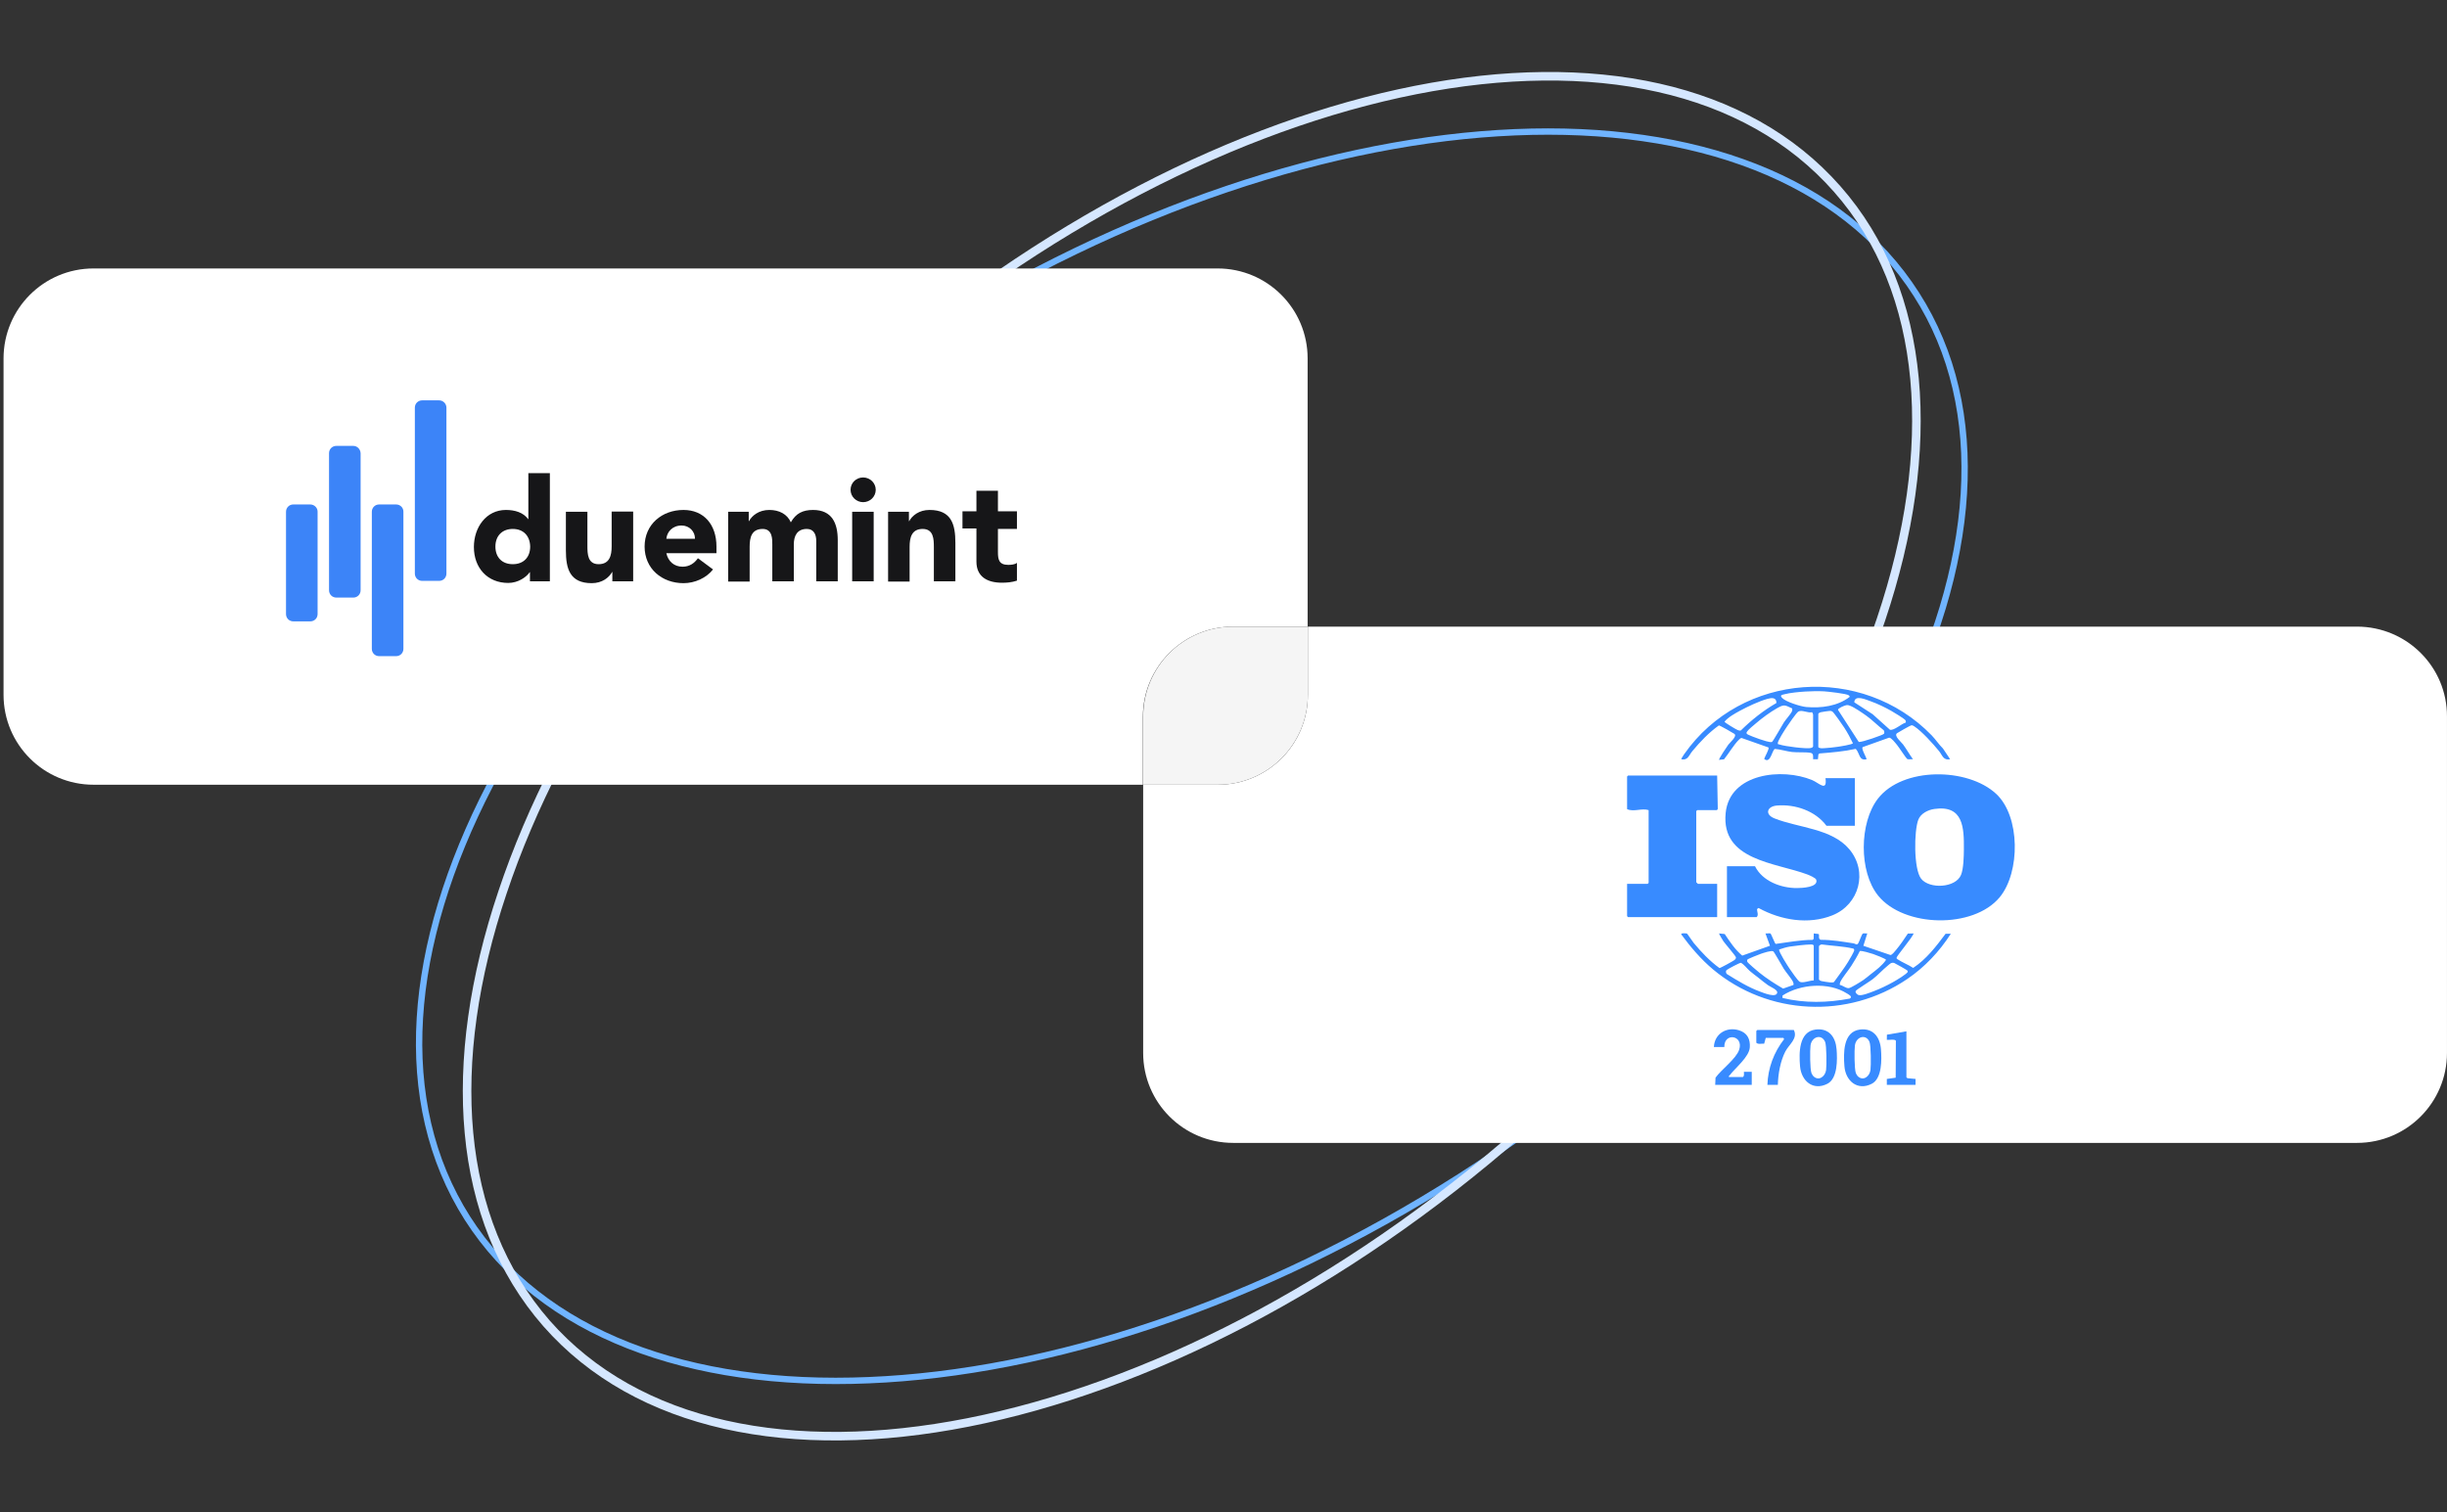 <svg width="385" height="238" viewBox="0 0 385 238" fill="none" xmlns="http://www.w3.org/2000/svg">
<rect x="0" y="0" width="385" height="238" fill="#333333" stroke="none"/>
<path d="M73.533 191.685C85.162 209.918 108.421 218.391 136.706 217.187C164.991 216.024 198.177 205.266 229.701 185.164C261.226 165.061 284.983 139.435 297.983 114.307C310.983 89.178 313.143 64.466 301.514 46.315C289.884 28.082 266.625 19.609 238.34 20.813C210.055 22.018 176.87 32.734 145.345 52.836C113.821 72.939 89.98 98.482 77.063 123.61C64.063 148.738 61.903 173.368 73.533 191.685Z" stroke="#70B4FF"/>
<path d="M85.993 208.257C100.281 224.497 124.537 229.315 152.323 223.832C180.068 218.35 211.26 202.65 239.337 177.978C267.414 153.307 286.935 124.316 295.948 97.485C304.961 70.654 303.3 45.9 289.053 29.743C274.766 13.503 250.51 8.685 222.723 14.168C194.979 19.65 163.786 35.35 135.709 60.022C107.632 84.693 87.987 113.642 79.057 140.432C70.044 167.263 71.705 191.934 85.993 208.257Z" stroke="#D5E7FF" stroke-width="1.345"/>
<path d="M193.982 98.607H205.736V56.408C205.736 48.558 199.381 42.245 191.573 42.245H14.72C6.871 42.245 0.557 48.6 0.557 56.408V109.323C0.557 117.173 6.912 123.486 14.72 123.486H179.819V112.77C179.819 104.962 186.173 98.607 193.982 98.607Z" fill="white"/>
<path d="M48.816 79.382H46.152C45.504 79.382 45 79.886 45 80.534V96.629C45 97.277 45.504 97.781 46.152 97.781H48.816C49.465 97.781 49.969 97.277 49.969 96.629V80.498C49.969 79.886 49.429 79.382 48.816 79.382Z" fill="#3C84F8"/>
<path d="M55.585 70.165H52.921C52.273 70.165 51.769 70.669 51.769 71.317V92.884C51.769 93.532 52.273 94.036 52.921 94.036H55.585C56.233 94.036 56.737 93.532 56.737 92.884V71.317C56.702 70.669 56.197 70.165 55.585 70.165Z" fill="#3C84F8"/>
<path d="M62.318 79.382H59.654C59.006 79.382 58.502 79.886 58.502 80.534V102.101C58.502 102.749 59.006 103.254 59.654 103.254H62.318C62.966 103.254 63.47 102.749 63.47 102.101V80.498C63.47 79.886 62.966 79.382 62.318 79.382Z" fill="#3C84F8"/>
<path d="M69.087 63H66.423C65.775 63 65.271 63.504 65.271 64.152V90.256C65.271 90.904 65.775 91.408 66.423 91.408H69.087C69.735 91.408 70.239 90.904 70.239 90.256V64.152C70.239 63.54 69.735 63 69.087 63Z" fill="#3C84F8"/>
<path d="M86.514 91.48H83.381V90.04H83.345C82.805 90.832 81.509 91.732 79.961 91.732C76.72 91.732 74.56 89.392 74.56 86.079C74.56 83.019 76.468 80.246 79.601 80.246C81.005 80.246 82.337 80.642 83.093 81.687H83.129V74.45H86.514V91.48ZM80.681 83.235C78.989 83.235 77.945 84.351 77.945 86.007C77.945 87.663 78.953 88.78 80.681 88.78C82.409 88.78 83.417 87.663 83.417 86.007C83.381 84.351 82.373 83.235 80.681 83.235Z" fill="#161618"/>
<path d="M99.62 91.48H96.343V90.004H96.307C95.839 90.868 94.759 91.768 93.103 91.768C89.646 91.768 89.034 89.5 89.034 86.583V80.534H92.419V85.899C92.419 87.159 92.455 88.78 94.183 88.78C95.911 88.78 96.235 87.411 96.235 85.971V80.498H99.62V91.48Z" fill="#161618"/>
<path d="M112.185 89.608C111.105 90.976 109.305 91.768 107.541 91.768C104.156 91.768 101.42 89.5 101.42 86.007C101.42 82.515 104.156 80.246 107.541 80.246C110.709 80.246 112.725 82.515 112.725 86.007V87.051H104.84C105.128 88.347 106.065 89.176 107.397 89.176C108.513 89.176 109.269 88.6 109.809 87.843L112.185 89.608ZM109.341 84.783C109.377 83.667 108.477 82.695 107.253 82.695C105.777 82.695 104.948 83.703 104.84 84.783H109.341Z" fill="#161618"/>
<path d="M114.562 80.534H117.802V82.011H117.838C118.306 81.147 119.386 80.246 121.043 80.246C122.591 80.246 123.851 80.894 124.427 82.191C125.219 80.786 126.299 80.246 127.92 80.246C130.908 80.246 131.808 82.335 131.808 84.999V91.48H128.424V85.107C128.424 84.099 128.028 83.235 126.947 83.235C125.399 83.235 124.895 84.351 124.895 85.683V91.48H121.511V85.683C121.511 84.855 121.547 83.235 119.999 83.235C118.234 83.235 117.946 84.603 117.946 86.043V91.516H114.562V80.534Z" fill="#161618"/>
<path d="M135.805 75.134C136.885 75.134 137.785 75.998 137.785 77.078C137.785 78.158 136.885 79.022 135.805 79.022C134.725 79.022 133.824 78.158 133.824 77.078C133.824 75.998 134.689 75.134 135.805 75.134ZM134.077 80.534H137.461V91.48H134.077V80.534Z" fill="#161618"/>
<path d="M139.729 80.534H143.006V82.011H143.042C143.51 81.147 144.59 80.246 146.246 80.246C149.703 80.246 150.315 82.515 150.315 85.431V91.48H146.93V86.115C146.93 84.855 146.894 83.235 145.166 83.235C143.438 83.235 143.114 84.603 143.114 86.043V91.516H139.729V80.534Z" fill="#161618"/>
<path d="M160 83.235H157.011V86.871C157.011 88.023 157.155 88.888 158.632 88.888C158.992 88.888 159.712 88.852 160 88.564V91.372C159.244 91.624 158.416 91.696 157.624 91.696C155.355 91.696 153.627 90.76 153.627 88.383V83.163H151.431V80.462H153.627V77.222H157.011V80.462H160V83.235Z" fill="#161618"/>
<path d="M370.834 98.607H205.777V109.322C205.777 117.172 199.423 123.486 191.614 123.486H179.86V165.684C179.86 173.534 186.215 179.847 194.023 179.847H370.834C378.684 179.847 384.997 173.493 384.997 165.684V112.77C385.039 104.961 378.684 98.607 370.834 98.607Z" fill="white"/>
<path d="M205.777 109.322V98.607H194.023C186.173 98.607 179.86 104.961 179.86 112.77V123.486H191.614C199.423 123.486 205.777 117.131 205.777 109.322Z" fill="#F5F5F5"/>
<path d="M295.468 125.67C299.348 120.666 309.57 120.751 314.062 124.917C317.889 128.467 317.871 137.257 314.627 141.186C310.493 146.193 299.555 145.968 295.488 140.924C292.449 137.154 292.528 129.461 295.467 125.671L295.468 125.67ZM304.335 127.301C303.349 127.442 302.193 128.014 301.817 128.992C301.138 130.751 301.077 136.747 302.255 138.266C303.549 139.934 307.703 139.739 308.542 137.668C308.941 136.685 308.978 134.778 308.988 133.697C309.019 130.248 308.916 126.642 304.335 127.301Z" fill="#388BFF"/>
<path d="M287.215 122.45H291.835V129.946H287.369C285.631 127.597 282.424 126.512 279.562 126.76C278.007 126.894 277.613 128.158 279.188 128.783C282.974 130.286 288.205 130.358 290.965 133.641C293.931 137.169 292.527 142.341 288.312 144.032C284.533 145.549 280.164 144.796 276.685 142.883L276.443 143.053C276.433 143.464 276.735 143.979 276.383 144.321H271.711V136.312H276.126C277.294 138.668 280.23 139.765 282.749 139.745C283.477 139.74 286.14 139.647 285.76 138.436C285.666 138.14 284.649 137.713 284.339 137.597C279.347 135.731 270.774 135.418 271.507 127.944C272.124 121.653 280.406 120.795 285.114 122.755C286.186 123.202 287.504 124.682 287.216 122.45H287.215Z" fill="#388BFF"/>
<path d="M270.17 122.039L270.267 127.235C270.291 127.32 270.162 127.481 270.118 127.481H267.038L266.884 127.635V138.827C266.884 138.846 267.122 139.084 267.141 139.084H270.17V144.321H256.154L256 144.167V139.084H259.234L259.388 138.93V127.481C258.3 127.134 257.038 127.806 256 127.327V122.193L256.154 122.039H270.17Z" fill="#388BFF"/>
<path d="M265.425 146.91C265.503 146.956 266.294 148.154 266.476 148.374C267.682 149.829 269.003 151.224 270.534 152.335C270.667 152.347 272.677 151.238 272.876 151.083C273.011 150.98 273.143 150.833 273.126 150.65C273.106 150.44 271.422 148.506 271.152 148.112C271.064 147.983 270.425 146.933 270.479 146.887L271.36 146.98C272.154 148.173 273.009 149.469 274.121 150.375L278.479 148.825L277.769 146.886C277.969 146.925 278.437 146.816 278.574 146.902C278.664 146.959 279.256 148.508 279.377 148.536C281.317 148.285 283.234 147.904 285.199 147.898L285.353 147.744L285.366 146.885L286.144 146.981C286.286 147.194 286.023 147.762 286.465 147.892C288.218 147.883 289.934 148.186 291.657 148.451C291.86 148.481 292.13 148.782 292.356 148.459C292.526 148.214 292.912 147.01 293.088 146.908C293.238 146.822 293.593 146.918 293.786 146.887L293.175 148.831L297.435 150.282C297.688 150.279 298.103 149.737 298.301 149.502C298.968 148.709 299.601 147.775 300.174 146.909L301.076 146.888C300.911 147.527 298.371 150.446 298.399 150.736C298.414 150.906 298.474 150.899 298.583 150.972C299.303 151.451 300.27 151.819 301.009 152.312C303.081 150.947 304.64 148.909 306.109 146.939H306.93C305.164 149.715 302.812 152.202 300.082 154.056C290.724 160.409 278.166 159.802 269.505 152.532C267.603 150.934 265.994 149.036 264.523 147.04C264.415 146.784 265.353 146.868 265.425 146.909V146.91ZM285.366 154.281V148.787C285.255 148.619 285.091 148.623 284.905 148.624C284.087 148.629 282.474 148.825 281.629 148.952C281.097 149.031 280.429 149.238 279.916 149.417C279.841 149.779 281.286 152.022 281.587 152.464C281.849 152.85 282.853 154.318 283.154 154.491C283.623 154.762 284.788 154.264 285.366 154.281ZM286.188 148.89V154.127C286.188 154.207 286.437 154.357 286.551 154.379C286.863 154.443 287.579 154.564 287.883 154.587C288.074 154.601 288.39 154.632 288.549 154.535C289.277 153.492 290.085 152.482 290.75 151.396C290.932 151.1 291.756 149.718 291.739 149.506C291.728 149.383 291.689 149.298 291.561 149.266C289.945 148.889 288.293 148.85 286.65 148.622C286.505 148.6 286.223 148.767 286.189 148.888L286.188 148.89ZM282.177 154.993C282.212 154.825 282.173 154.667 282.105 154.512C281.89 154.027 281.011 153.012 280.663 152.464C280.42 152.083 279.14 149.794 279.002 149.709C278.696 149.521 277.42 149.965 277.026 150.098C276.759 150.187 275.006 150.887 274.94 150.992C274.869 151.1 274.875 151.214 274.908 151.333C274.96 151.511 276.513 152.819 276.796 153.045C277.971 153.992 279.244 154.81 280.548 155.566L282.178 154.993H282.177ZM294.343 153.298C295.191 152.637 296.133 151.943 296.744 151.045C296.731 150.88 295.004 150.22 294.708 150.124C294.316 149.997 292.923 149.569 292.618 149.654C292.224 150.469 291.75 151.252 291.261 152.014C290.814 152.711 289.848 153.858 289.551 154.513C289.482 154.664 289.44 154.826 289.482 154.991C289.958 155.073 290.368 155.507 290.861 155.497C291.178 155.491 292.793 154.474 293.162 154.223C293.559 153.953 293.961 153.596 294.342 153.298H294.343ZM276.598 153.809C276.17 153.472 275.712 153.156 275.303 152.794C274.838 152.382 274.446 151.808 273.915 151.506C273.712 151.486 271.909 152.454 271.68 152.634C271.489 152.784 271.529 153.088 271.68 153.261C273.345 154.3 275.042 155.343 276.892 156.03C277.418 156.225 279.532 157.112 279.621 156.176C279.664 155.736 278.545 155.291 278.188 155.043C277.641 154.662 277.118 154.223 276.598 153.81V153.809ZM297.008 151.959C296.178 152.63 295.452 153.457 294.599 154.118C294.177 154.445 292.122 155.709 291.986 155.923C291.832 156.165 292.157 156.473 292.377 156.566C292.851 156.768 294.276 156.177 294.812 155.974C295.824 155.591 296.936 155.056 297.881 154.525C298.25 154.318 300.16 153.202 300.158 152.894C300.158 152.782 300.113 152.757 300.05 152.689C299.97 152.604 298.136 151.563 298.022 151.533C297.541 151.404 297.348 151.684 297.007 151.959H297.008ZM280.451 157.041C283.927 157.883 287.541 157.807 291.046 157.136C291.541 156.818 290.853 156.496 290.569 156.317C287.687 154.504 283.257 154.845 280.455 156.658L280.451 157.04V157.041Z" fill="#388BFF"/>
<path d="M303.916 115.709C304.546 116.357 305.044 117.147 305.694 117.781L306.826 119.472C305.746 119.707 305.608 118.842 305.078 118.192C304.16 117.063 302.358 115.06 301.174 114.293C301.027 114.198 300.911 114.122 300.723 114.134C300.595 114.143 298.649 115.243 298.47 115.377C297.919 115.788 299.158 116.784 299.434 117.162C299.975 117.906 300.434 118.726 300.974 119.471C300.711 119.437 300.273 119.554 300.051 119.421C299.918 119.341 298.74 117.547 298.46 117.212C298.21 116.912 297.576 116.082 297.231 116.078L293.056 117.568C292.829 117.845 293.604 119.088 293.684 119.471C292.455 119.773 292.621 118.499 291.974 117.841C290.086 118.262 288.183 118.41 286.257 118.566L286.1 118.717L286.027 119.474H285.264C285.253 119.085 285.375 118.563 284.885 118.471C284.072 118.319 282.828 118.436 281.938 118.333C281.094 118.235 280.141 117.92 279.268 117.853C278.811 117.937 278.585 120.293 277.568 119.423C277.658 119.09 278.411 117.859 278.239 117.62L274.017 116.129C273.852 116.141 273.718 116.28 273.606 116.39C272.773 117.206 272.004 118.557 271.255 119.48L270.479 119.575C270.357 119.468 271.755 117.414 271.92 117.189C272.19 116.818 273.374 115.854 272.879 115.481C272.669 115.324 270.582 114.142 270.443 114.154C268.88 115.267 267.496 116.718 266.271 118.192C265.731 118.842 265.562 119.707 264.524 119.472C264.477 119.432 264.928 118.755 264.994 118.66C274.004 105.79 292.987 104.465 303.916 115.709ZM284.01 108.823C283.068 108.881 281.639 109.014 280.742 109.252C280.375 109.349 279.986 109.387 280.385 109.821C280.949 110.439 283.339 111.183 284.187 111.256C286.527 111.457 289.119 111.135 291.013 109.664C291.043 109.545 290.936 109.471 290.861 109.408C290.56 109.155 287.544 108.819 286.962 108.788C286.036 108.74 284.938 108.767 284.01 108.822V108.823ZM279.495 110.624C279.509 109.716 278.751 109.79 278.077 109.974C276.802 110.326 274.953 111.194 273.777 111.834C272.956 112.281 271.893 112.863 271.326 113.569C271.337 113.709 273.13 114.775 273.383 114.873C273.556 114.941 273.715 115.003 273.904 114.94C275.583 113.284 277.451 111.804 279.496 110.624H279.495ZM299.831 113.71C299.876 113.637 299.857 113.468 299.826 113.382C299.744 113.155 297.907 112.055 297.552 111.855C296.555 111.296 295.406 110.736 294.328 110.355C293.606 110.1 291.776 109.259 291.748 110.521L294.631 112.386L297.35 114.831C297.964 115.018 299.183 113.879 299.831 113.71ZM281.966 111.476C280.769 110.909 280.695 110.824 279.564 111.462C278.504 112.061 277.258 112.981 276.33 113.773C276.01 114.045 275.062 114.815 274.888 115.104C274.803 115.246 274.742 115.293 274.837 115.47C274.921 115.626 276.557 116.218 276.867 116.319C277.249 116.443 278.514 116.893 278.796 116.753C278.957 116.674 280.396 114.105 280.663 113.69C280.945 113.252 281.774 112.32 281.923 111.973C281.991 111.811 282.015 111.645 281.966 111.476ZM290.477 110.97C290.241 111.003 289.155 111.445 289.18 111.702L292.452 116.757C292.934 116.824 296.286 115.657 296.409 115.473C296.512 115.319 296.48 115.037 296.359 114.896C295.437 114.184 294.62 113.335 293.676 112.651C293.079 112.219 291.784 111.331 291.14 111.08C290.887 110.982 290.762 110.929 290.476 110.97H290.477ZM285.264 117.47V112.439C285.264 112.411 285.142 112.084 285.098 112.073C284.453 112.246 283.5 111.652 282.947 111.972C282.642 112.148 281.448 113.896 281.175 114.306C280.878 114.752 279.682 116.571 279.71 116.958C279.724 117.161 279.726 117.075 279.859 117.125C280.106 117.218 280.74 117.344 281.027 117.392C281.844 117.53 283.061 117.686 283.878 117.725C284.189 117.74 285.162 117.828 285.263 117.469L285.264 117.47ZM286.085 112.336V117.573C286.297 117.811 286.753 117.741 287.066 117.731C287.645 117.71 288.521 117.599 289.113 117.52C289.456 117.474 291.482 117.157 291.526 116.953C291.128 116.122 290.672 115.285 290.173 114.511C289.931 114.136 288.526 112.108 288.3 111.969C288.142 111.872 288.07 111.868 287.888 111.869C287.666 111.871 286.709 112.029 286.448 112.082C286.325 112.108 286.114 112.23 286.084 112.335L286.085 112.336Z" fill="#388BFF"/>
<path d="M285.652 162.012C287.755 161.746 288.808 163.185 288.959 165.115C289.082 166.696 289.152 169.708 287.512 170.545C285.261 171.694 283.406 170.109 283.211 167.781C283.039 165.725 282.991 162.347 285.652 162.011V162.012ZM285.299 169.34C286.132 170.181 287.168 169.414 287.308 168.39C287.404 167.683 287.395 164.498 287.152 163.943C286.58 162.639 285.046 163.146 284.861 164.506C284.758 165.261 284.771 168.217 285.008 168.859C285.054 168.985 285.207 169.247 285.298 169.34H285.299Z" fill="#388BFF"/>
<path d="M292.634 162.011C294.718 161.749 295.792 163.204 295.941 165.114C296.066 166.696 296.135 169.708 294.495 170.545C292.243 171.694 290.374 170.1 290.193 167.782C290.033 165.73 289.962 162.349 292.634 162.011ZM292.281 169.34C293.115 170.181 294.151 169.414 294.29 168.39C294.387 167.682 294.378 164.498 294.134 163.943C293.562 162.639 292.028 163.146 291.844 164.506C291.741 165.261 291.753 168.216 291.99 168.859C292.037 168.984 292.19 169.247 292.28 169.34H292.281Z" fill="#388BFF"/>
<path d="M269.656 164.754C269.752 162.686 271.624 161.537 273.576 162.118C274.888 162.508 275.4 163.496 275.308 164.811C275.202 166.319 273.084 167.984 272.171 169.169C272.091 169.273 271.973 169.299 272.018 169.478H274.226C274.479 169.284 274.361 168.938 274.38 168.656H275.612V170.711H269.862L269.914 169.583C270.808 168.318 273.165 166.608 273.633 165.19C274.386 162.911 271.255 162.401 271.299 164.755H269.656V164.754Z" fill="#388BFF"/>
<path d="M279.719 170.71H278.076C278.166 168.065 279.086 165.607 280.701 163.525L280.592 163.317H277.819L277.562 164.241C277.165 164.19 276.627 164.387 276.331 164.087V162.238L276.485 162.084H282.235C282.906 163.414 281.469 164.356 280.895 165.468C280.106 166.998 279.763 169.003 279.719 170.71Z" fill="#388BFF"/>
<path d="M299.947 162.29V169.529L300.117 169.666L301.384 169.785V170.71H296.866V169.785L298.259 169.587L298.289 163.793C298.183 163.47 297.166 163.684 296.865 163.626L296.879 162.819L299.945 162.291L299.947 162.29Z" fill="#388BFF"/>
</svg>
